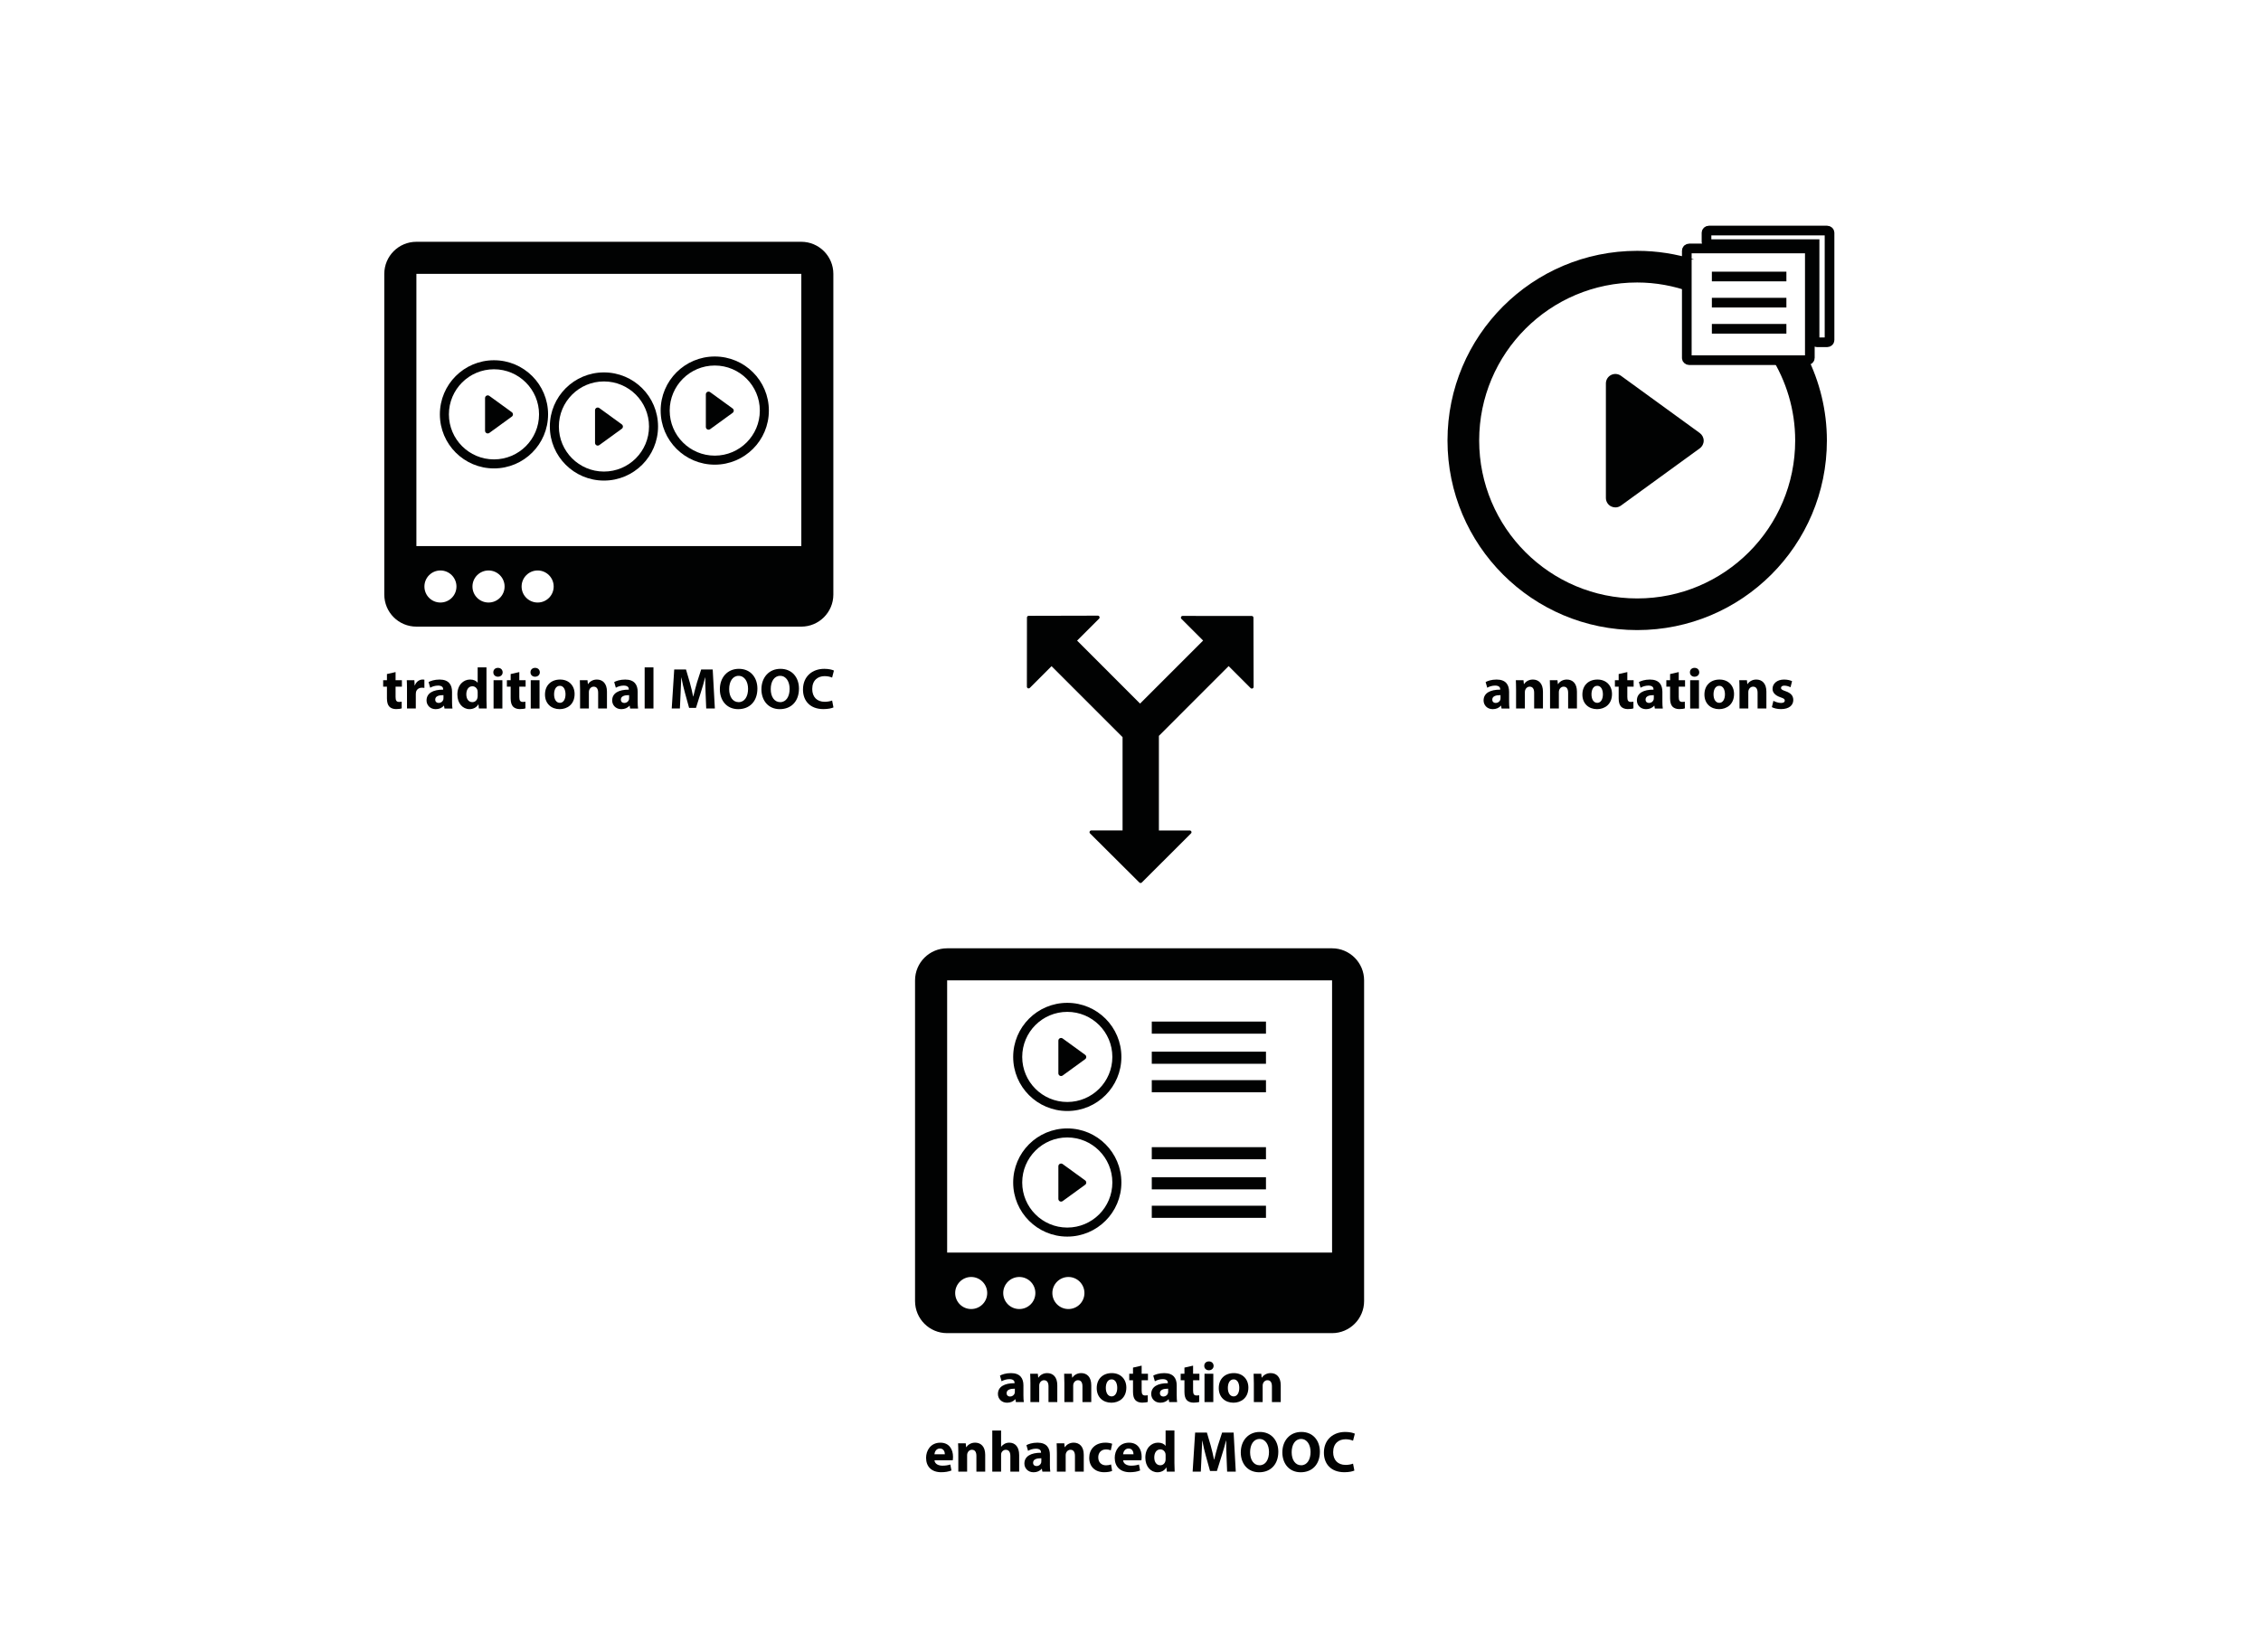 <?xml version="1.0" encoding="utf-8"?>
<!-- Generator: Adobe Illustrator 17.0.1, SVG Export Plug-In . SVG Version: 6.00 Build 0)  -->
<!DOCTYPE svg PUBLIC "-//W3C//DTD SVG 1.1//EN" "http://www.w3.org/Graphics/SVG/1.1/DTD/svg11.dtd">
<svg version="1.1" id="Camada_1" xmlns="http://www.w3.org/2000/svg" xmlns:xlink="http://www.w3.org/1999/xlink" x="0px" y="0px"
	 width="234px" height="171px" viewBox="0 0 234 171" enable-background="new 0 0 234 171" xml:space="preserve">
<g>
	<path fill="#010202" d="M40.94,69.57v0.839h0.654v0.672H40.94v1.062c0,0.354,0.084,0.516,0.36,0.516
		c0.113,0,0.203-0.012,0.27-0.024l0.006,0.689c-0.12,0.048-0.336,0.078-0.594,0.078c-0.294,0-0.539-0.102-0.684-0.252
		c-0.168-0.174-0.252-0.456-0.252-0.87v-1.199h-0.39v-0.672h0.39v-0.635L40.94,69.57z"/>
	<path fill="#010202" d="M42.123,71.375c0-0.432-0.012-0.714-0.023-0.966h0.785l0.03,0.54h0.023c0.15-0.426,0.51-0.606,0.792-0.606
		c0.084,0,0.126,0,0.192,0.012v0.857c-0.066-0.012-0.145-0.024-0.246-0.024c-0.336,0-0.563,0.18-0.624,0.462
		c-0.012,0.06-0.018,0.132-0.018,0.204v1.487h-0.912V71.375z"/>
	<path fill="#010202" d="M46.004,73.342l-0.054-0.294h-0.018c-0.192,0.234-0.492,0.36-0.84,0.36c-0.594,0-0.947-0.432-0.947-0.899
		c0-0.762,0.684-1.127,1.721-1.122v-0.042c0-0.156-0.084-0.377-0.533-0.377c-0.3,0-0.618,0.102-0.81,0.222l-0.168-0.588
		c0.204-0.114,0.605-0.258,1.139-0.258c0.978,0,1.29,0.576,1.29,1.266v1.02c0,0.282,0.012,0.551,0.042,0.713H46.004z M45.896,71.957
		c-0.479-0.006-0.852,0.108-0.852,0.462c0,0.234,0.156,0.348,0.359,0.348c0.229,0,0.414-0.15,0.474-0.336
		c0.013-0.048,0.019-0.102,0.019-0.156V71.957z"/>
	<path fill="#010202" d="M50.348,69.084v3.382c0,0.33,0.012,0.678,0.024,0.875h-0.81l-0.042-0.432h-0.013
		c-0.186,0.33-0.539,0.498-0.917,0.498c-0.696,0-1.254-0.594-1.254-1.505c-0.006-0.99,0.612-1.56,1.313-1.56
		c0.36,0,0.642,0.126,0.773,0.33h0.013v-1.589H50.348z M49.437,71.651c0-0.048-0.007-0.114-0.013-0.162
		c-0.054-0.246-0.252-0.45-0.533-0.45c-0.414,0-0.63,0.372-0.63,0.833c0,0.498,0.246,0.81,0.624,0.81
		c0.264,0,0.474-0.18,0.527-0.438c0.018-0.066,0.024-0.132,0.024-0.21V71.651z"/>
	<path fill="#010202" d="M52.022,69.594c0,0.252-0.191,0.456-0.491,0.456c-0.288,0-0.479-0.204-0.474-0.456
		c-0.006-0.264,0.186-0.461,0.479-0.461S52.017,69.33,52.022,69.594z M51.081,73.342v-2.933h0.912v2.933H51.081z"/>
	<path fill="#010202" d="M53.745,69.57v0.839h0.653v0.672h-0.653v1.062c0,0.354,0.084,0.516,0.359,0.516
		c0.114,0,0.204-0.012,0.271-0.024l0.006,0.689c-0.12,0.048-0.336,0.078-0.594,0.078c-0.294,0-0.54-0.102-0.684-0.252
		c-0.168-0.174-0.252-0.456-0.252-0.87v-1.199h-0.39v-0.672h0.39v-0.635L53.745,69.57z"/>
	<path fill="#010202" d="M55.869,69.594c0,0.252-0.192,0.456-0.492,0.456c-0.287,0-0.479-0.204-0.474-0.456
		c-0.006-0.264,0.187-0.461,0.48-0.461C55.677,69.132,55.863,69.33,55.869,69.594z M54.928,73.342v-2.933h0.911v2.933H54.928z"/>
	<path fill="#010202" d="M59.468,71.843c0,1.073-0.762,1.565-1.547,1.565c-0.857,0-1.518-0.563-1.518-1.511
		c0-0.947,0.624-1.553,1.565-1.553C58.868,70.343,59.468,70.961,59.468,71.843z M57.345,71.873c0,0.504,0.21,0.881,0.601,0.881
		c0.354,0,0.581-0.354,0.581-0.881c0-0.438-0.168-0.881-0.581-0.881C57.507,70.991,57.345,71.441,57.345,71.873z"/>
	<path fill="#010202" d="M60.033,71.345c0-0.366-0.012-0.677-0.023-0.936h0.791l0.042,0.402h0.019
		c0.12-0.186,0.42-0.468,0.905-0.468c0.6,0,1.05,0.396,1.05,1.259v1.739h-0.912v-1.625c0-0.378-0.132-0.636-0.462-0.636
		c-0.252,0-0.401,0.174-0.461,0.342c-0.024,0.054-0.036,0.144-0.036,0.228v1.691h-0.912V71.345z"/>
	<path fill="#010202" d="M65.217,73.342l-0.054-0.294h-0.019c-0.191,0.234-0.491,0.36-0.839,0.36c-0.594,0-0.948-0.432-0.948-0.899
		c0-0.762,0.684-1.127,1.722-1.122v-0.042c0-0.156-0.084-0.377-0.534-0.377c-0.3,0-0.617,0.102-0.81,0.222l-0.168-0.588
		c0.204-0.114,0.605-0.258,1.14-0.258c0.978,0,1.289,0.576,1.289,1.266v1.02c0,0.282,0.012,0.551,0.042,0.713H65.217z
		 M65.108,71.957c-0.479-0.006-0.852,0.108-0.852,0.462c0,0.234,0.156,0.348,0.36,0.348c0.228,0,0.414-0.15,0.474-0.336
		c0.012-0.048,0.018-0.102,0.018-0.156V71.957z"/>
	<path fill="#010202" d="M66.718,69.084h0.911v4.258h-0.911V69.084z"/>
	<path fill="#010202" d="M73.027,71.794c-0.018-0.485-0.036-1.073-0.036-1.661h-0.018c-0.126,0.516-0.294,1.091-0.45,1.565
		l-0.491,1.577h-0.714l-0.432-1.565c-0.132-0.474-0.27-1.049-0.366-1.577h-0.012c-0.023,0.545-0.042,1.169-0.072,1.673l-0.071,1.535
		H69.52l0.258-4.042h1.218l0.396,1.35c0.126,0.468,0.252,0.971,0.342,1.445h0.018c0.114-0.467,0.252-1.001,0.384-1.451l0.432-1.343
		h1.193l0.223,4.042h-0.894L73.027,71.794z"/>
	<path fill="#010202" d="M78.386,71.279c0,1.325-0.804,2.129-1.985,2.129c-1.199,0-1.9-0.905-1.9-2.057
		c0-1.211,0.773-2.117,1.967-2.117C77.708,69.234,78.386,70.164,78.386,71.279z M75.465,71.333c0,0.792,0.372,1.349,0.983,1.349
		c0.618,0,0.972-0.588,0.972-1.373c0-0.726-0.348-1.35-0.978-1.35C75.825,69.959,75.465,70.547,75.465,71.333z"/>
	<path fill="#010202" d="M82.688,71.279c0,1.325-0.804,2.129-1.985,2.129c-1.199,0-1.9-0.905-1.9-2.057
		c0-1.211,0.773-2.117,1.967-2.117C82.01,69.234,82.688,70.164,82.688,71.279z M79.767,71.333c0,0.792,0.372,1.349,0.983,1.349
		c0.618,0,0.972-0.588,0.972-1.373c0-0.726-0.348-1.35-0.978-1.35C80.127,69.959,79.767,70.547,79.767,71.333z"/>
	<path fill="#010202" d="M86.258,73.228c-0.168,0.084-0.546,0.174-1.038,0.174c-1.396,0-2.116-0.87-2.116-2.021
		c0-1.379,0.983-2.147,2.206-2.147c0.475,0,0.834,0.096,0.996,0.18l-0.187,0.726c-0.186-0.078-0.443-0.15-0.768-0.15
		c-0.726,0-1.289,0.438-1.289,1.337c0,0.81,0.479,1.319,1.296,1.319c0.275,0,0.581-0.06,0.761-0.132L86.258,73.228z"/>
</g>
<g>
	<path fill="#010202" d="M155.402,73.342l-0.053-0.294h-0.019c-0.192,0.234-0.491,0.36-0.839,0.36c-0.594,0-0.948-0.432-0.948-0.899
		c0-0.762,0.684-1.127,1.722-1.122v-0.042c0-0.156-0.084-0.377-0.534-0.377c-0.3,0-0.618,0.102-0.81,0.222l-0.168-0.588
		c0.204-0.114,0.605-0.258,1.139-0.258c0.979,0,1.29,0.576,1.29,1.266v1.02c0,0.282,0.012,0.551,0.042,0.713H155.402z
		 M155.295,71.957c-0.479-0.006-0.852,0.108-0.852,0.462c0,0.234,0.156,0.348,0.359,0.348c0.229,0,0.414-0.15,0.475-0.336
		c0.012-0.048,0.018-0.102,0.018-0.156V71.957z"/>
	<path fill="#010202" d="M156.904,71.345c0-0.366-0.012-0.677-0.024-0.936h0.792l0.041,0.402h0.019
		c0.12-0.186,0.42-0.468,0.905-0.468c0.6,0,1.05,0.396,1.05,1.259v1.739h-0.911v-1.625c0-0.378-0.133-0.636-0.463-0.636
		c-0.252,0-0.401,0.174-0.461,0.342c-0.024,0.054-0.036,0.144-0.036,0.228v1.691h-0.911V71.345z"/>
	<path fill="#010202" d="M160.42,71.345c0-0.366-0.012-0.677-0.023-0.936h0.791l0.042,0.402h0.019
		c0.119-0.186,0.42-0.468,0.904-0.468c0.601,0,1.051,0.396,1.051,1.259v1.739h-0.912v-1.625c0-0.378-0.132-0.636-0.462-0.636
		c-0.252,0-0.401,0.174-0.462,0.342c-0.023,0.054-0.035,0.144-0.035,0.228v1.691h-0.912V71.345z"/>
	<path fill="#010202" d="M166.832,71.843c0,1.073-0.762,1.565-1.547,1.565c-0.857,0-1.518-0.563-1.518-1.511
		c0-0.947,0.625-1.553,1.566-1.553C166.232,70.343,166.832,70.961,166.832,71.843z M164.709,71.873c0,0.504,0.211,0.881,0.601,0.881
		c0.354,0,0.581-0.354,0.581-0.881c0-0.438-0.168-0.881-0.581-0.881C164.871,70.991,164.709,71.441,164.709,71.873z"/>
	<path fill="#010202" d="M168.418,69.57v0.839h0.653v0.672h-0.653v1.062c0,0.354,0.084,0.516,0.359,0.516
		c0.113,0,0.203-0.012,0.27-0.024l0.006,0.689c-0.119,0.048-0.336,0.078-0.594,0.078c-0.293,0-0.539-0.102-0.684-0.252
		c-0.168-0.174-0.252-0.456-0.252-0.87v-1.199h-0.389v-0.672h0.389v-0.635L168.418,69.57z"/>
	<path fill="#010202" d="M171.268,73.342l-0.055-0.294h-0.018c-0.191,0.234-0.492,0.36-0.84,0.36c-0.594,0-0.947-0.432-0.947-0.899
		c0-0.762,0.684-1.127,1.721-1.122v-0.042c0-0.156-0.084-0.377-0.533-0.377c-0.3,0-0.617,0.102-0.81,0.222l-0.168-0.588
		c0.204-0.114,0.605-0.258,1.14-0.258c0.977,0,1.289,0.576,1.289,1.266v1.02c0,0.282,0.012,0.551,0.042,0.713H171.268z
		 M171.159,71.957c-0.479-0.006-0.852,0.108-0.852,0.462c0,0.234,0.156,0.348,0.36,0.348c0.228,0,0.414-0.15,0.473-0.336
		c0.013-0.048,0.019-0.102,0.019-0.156V71.957z"/>
	<path fill="#010202" d="M173.74,69.57v0.839h0.653v0.672h-0.653v1.062c0,0.354,0.084,0.516,0.359,0.516
		c0.113,0,0.203-0.012,0.27-0.024l0.006,0.689c-0.119,0.048-0.336,0.078-0.594,0.078c-0.293,0-0.539-0.102-0.684-0.252
		c-0.168-0.174-0.252-0.456-0.252-0.87v-1.199h-0.389v-0.672h0.389v-0.635L173.74,69.57z"/>
	<path fill="#010202" d="M175.863,69.594c0,0.252-0.191,0.456-0.491,0.456c-0.288,0-0.479-0.204-0.474-0.456
		c-0.006-0.264,0.186-0.461,0.48-0.461C175.672,69.132,175.857,69.33,175.863,69.594z M174.922,73.342v-2.933h0.912v2.933H174.922z"
		/>
	<path fill="#010202" d="M179.463,71.843c0,1.073-0.762,1.565-1.547,1.565c-0.857,0-1.518-0.563-1.518-1.511
		c0-0.947,0.624-1.553,1.565-1.553C178.863,70.343,179.463,70.961,179.463,71.843z M177.34,71.873c0,0.504,0.21,0.881,0.6,0.881
		c0.354,0,0.582-0.354,0.582-0.881c0-0.438-0.168-0.881-0.582-0.881C177.502,70.991,177.34,71.441,177.34,71.873z"/>
	<path fill="#010202" d="M180.028,71.345c0-0.366-0.012-0.677-0.024-0.936h0.792l0.042,0.402h0.018
		c0.121-0.186,0.42-0.468,0.906-0.468c0.6,0,1.049,0.396,1.049,1.259v1.739h-0.911v-1.625c0-0.378-0.132-0.636-0.462-0.636
		c-0.252,0-0.402,0.174-0.461,0.342c-0.025,0.054-0.037,0.144-0.037,0.228v1.691h-0.911V71.345z"/>
	<path fill="#010202" d="M183.539,72.544c0.168,0.102,0.516,0.222,0.785,0.222c0.275,0,0.39-0.096,0.39-0.246
		c0-0.15-0.09-0.222-0.432-0.335c-0.606-0.204-0.84-0.534-0.833-0.882c0-0.545,0.467-0.959,1.193-0.959
		c0.342,0,0.646,0.078,0.826,0.168l-0.161,0.63c-0.132-0.072-0.384-0.168-0.636-0.168c-0.222,0-0.348,0.09-0.348,0.24
		c0,0.138,0.113,0.21,0.474,0.336c0.558,0.192,0.792,0.474,0.798,0.905c0,0.546-0.432,0.948-1.271,0.948
		c-0.384,0-0.726-0.084-0.947-0.204L183.539,72.544z"/>
</g>
<g>
	<path fill="#010202" d="M105.14,145.136l-0.054-0.294h-0.019c-0.191,0.234-0.491,0.36-0.839,0.36c-0.594,0-0.948-0.432-0.948-0.899
		c0-0.762,0.684-1.127,1.722-1.122v-0.042c0-0.156-0.084-0.377-0.534-0.377c-0.3,0-0.617,0.102-0.81,0.222l-0.168-0.588
		c0.204-0.114,0.605-0.258,1.14-0.258c0.978,0,1.289,0.576,1.289,1.266v1.02c0,0.282,0.012,0.551,0.042,0.713H105.14z
		 M105.031,143.751c-0.479-0.006-0.852,0.108-0.852,0.462c0,0.234,0.156,0.348,0.36,0.348c0.228,0,0.414-0.15,0.474-0.336
		c0.012-0.048,0.018-0.102,0.018-0.156V143.751z"/>
	<path fill="#010202" d="M106.641,143.139c0-0.366-0.012-0.677-0.024-0.936h0.792l0.042,0.402h0.018
		c0.12-0.186,0.42-0.468,0.905-0.468c0.601,0,1.05,0.396,1.05,1.259v1.739h-0.911v-1.625c0-0.378-0.132-0.636-0.462-0.636
		c-0.252,0-0.402,0.174-0.462,0.342c-0.024,0.054-0.036,0.144-0.036,0.228v1.691h-0.911V143.139z"/>
	<path fill="#010202" d="M110.156,143.139c0-0.366-0.012-0.677-0.023-0.936h0.791l0.042,0.402h0.019
		c0.12-0.186,0.42-0.468,0.905-0.468c0.6,0,1.05,0.396,1.05,1.259v1.739h-0.912v-1.625c0-0.378-0.132-0.636-0.462-0.636
		c-0.252,0-0.401,0.174-0.461,0.342c-0.024,0.054-0.036,0.144-0.036,0.228v1.691h-0.912V143.139z"/>
	<path fill="#010202" d="M116.569,143.637c0,1.073-0.762,1.565-1.548,1.565c-0.857,0-1.517-0.563-1.517-1.511
		c0-0.947,0.624-1.553,1.565-1.553C115.97,142.138,116.569,142.755,116.569,143.637z M114.446,143.667c0,0.504,0.21,0.881,0.6,0.881
		c0.354,0,0.582-0.354,0.582-0.881c0-0.438-0.168-0.881-0.582-0.881C114.608,142.786,114.446,143.235,114.446,143.667z"/>
	<path fill="#010202" d="M118.154,141.364v0.839h0.653v0.672h-0.653v1.062c0,0.354,0.084,0.516,0.359,0.516
		c0.114,0,0.204-0.012,0.271-0.024l0.006,0.689c-0.12,0.048-0.336,0.078-0.594,0.078c-0.294,0-0.54-0.102-0.684-0.252
		c-0.168-0.174-0.252-0.456-0.252-0.87v-1.199h-0.39v-0.672h0.39v-0.635L118.154,141.364z"/>
	<path fill="#010202" d="M121.004,145.136l-0.054-0.294h-0.019c-0.191,0.234-0.491,0.36-0.839,0.36
		c-0.594,0-0.948-0.432-0.948-0.899c0-0.762,0.684-1.127,1.722-1.122v-0.042c0-0.156-0.084-0.377-0.534-0.377
		c-0.3,0-0.617,0.102-0.81,0.222l-0.168-0.588c0.204-0.114,0.605-0.258,1.14-0.258c0.978,0,1.289,0.576,1.289,1.266v1.02
		c0,0.282,0.012,0.551,0.042,0.713H121.004z M120.896,143.751c-0.479-0.006-0.852,0.108-0.852,0.462c0,0.234,0.156,0.348,0.36,0.348
		c0.228,0,0.414-0.15,0.474-0.336c0.012-0.048,0.018-0.102,0.018-0.156V143.751z"/>
	<path fill="#010202" d="M123.477,141.364v0.839h0.653v0.672h-0.653v1.062c0,0.354,0.084,0.516,0.359,0.516
		c0.114,0,0.204-0.012,0.271-0.024l0.006,0.689c-0.12,0.048-0.336,0.078-0.594,0.078c-0.294,0-0.54-0.102-0.684-0.252
		c-0.168-0.174-0.252-0.456-0.252-0.87v-1.199h-0.39v-0.672h0.39v-0.635L123.477,141.364z"/>
	<path fill="#010202" d="M125.601,141.388c0,0.252-0.192,0.456-0.492,0.456c-0.287,0-0.479-0.204-0.474-0.456
		c-0.006-0.264,0.187-0.461,0.48-0.461C125.408,140.927,125.595,141.125,125.601,141.388z M124.659,145.136v-2.933h0.911v2.933
		H124.659z"/>
	<path fill="#010202" d="M129.199,143.637c0,1.073-0.762,1.565-1.547,1.565c-0.857,0-1.518-0.563-1.518-1.511
		c0-0.947,0.624-1.553,1.565-1.553C128.6,142.138,129.199,142.755,129.199,143.637z M127.076,143.667
		c0,0.504,0.21,0.881,0.601,0.881c0.354,0,0.581-0.354,0.581-0.881c0-0.438-0.168-0.881-0.581-0.881
		C127.238,142.786,127.076,143.235,127.076,143.667z"/>
	<path fill="#010202" d="M129.765,143.139c0-0.366-0.012-0.677-0.023-0.936h0.791l0.042,0.402h0.019
		c0.12-0.186,0.42-0.468,0.905-0.468c0.6,0,1.05,0.396,1.05,1.259v1.739h-0.912v-1.625c0-0.378-0.132-0.636-0.462-0.636
		c-0.252,0-0.401,0.174-0.461,0.342c-0.024,0.054-0.036,0.144-0.036,0.228v1.691h-0.912V143.139z"/>
	<path fill="#010202" d="M96.713,151.161c0.03,0.378,0.402,0.558,0.828,0.558c0.312,0,0.563-0.042,0.81-0.12l0.119,0.618
		c-0.3,0.12-0.665,0.18-1.061,0.18c-0.996,0-1.565-0.576-1.565-1.493c0-0.744,0.462-1.565,1.481-1.565
		c0.947,0,1.307,0.738,1.307,1.463c0,0.156-0.018,0.294-0.029,0.36H96.713z M97.786,150.538c0-0.222-0.096-0.594-0.516-0.594
		c-0.384,0-0.539,0.348-0.563,0.594H97.786z"/>
	<path fill="#010202" d="M99.18,150.339c0-0.366-0.012-0.677-0.024-0.936h0.792l0.042,0.402h0.018
		c0.12-0.186,0.42-0.468,0.905-0.468c0.601,0,1.05,0.396,1.05,1.259v1.739h-0.911v-1.625c0-0.378-0.132-0.636-0.462-0.636
		c-0.252,0-0.402,0.174-0.462,0.342c-0.024,0.054-0.036,0.144-0.036,0.228v1.691H99.18V150.339z"/>
	<path fill="#010202" d="M102.695,148.079h0.912v1.673h0.012c0.096-0.126,0.216-0.222,0.359-0.3
		c0.133-0.072,0.307-0.114,0.475-0.114c0.581,0,1.025,0.402,1.025,1.284v1.715h-0.912v-1.613c0-0.384-0.132-0.647-0.474-0.647
		c-0.24,0-0.39,0.156-0.456,0.318c-0.023,0.06-0.029,0.138-0.029,0.204v1.739h-0.912V148.079z"/>
	<path fill="#010202" d="M107.879,152.336l-0.054-0.294h-0.019c-0.191,0.234-0.491,0.36-0.839,0.36
		c-0.594,0-0.948-0.432-0.948-0.899c0-0.762,0.684-1.127,1.722-1.122v-0.042c0-0.156-0.084-0.377-0.534-0.377
		c-0.3,0-0.617,0.102-0.81,0.222l-0.168-0.588c0.204-0.114,0.605-0.258,1.14-0.258c0.978,0,1.289,0.576,1.289,1.266v1.02
		c0,0.282,0.012,0.551,0.042,0.713H107.879z M107.771,150.951c-0.479-0.006-0.852,0.108-0.852,0.462c0,0.234,0.156,0.348,0.36,0.348
		c0.228,0,0.414-0.15,0.474-0.336c0.012-0.048,0.018-0.102,0.018-0.156V150.951z"/>
	<path fill="#010202" d="M109.38,150.339c0-0.366-0.012-0.677-0.024-0.936h0.792l0.042,0.402h0.018
		c0.12-0.186,0.42-0.468,0.905-0.468c0.601,0,1.05,0.396,1.05,1.259v1.739h-0.911v-1.625c0-0.378-0.132-0.636-0.462-0.636
		c-0.252,0-0.402,0.174-0.462,0.342c-0.024,0.054-0.036,0.144-0.036,0.228v1.691h-0.911V150.339z"/>
	<path fill="#010202" d="M115.097,152.265c-0.162,0.072-0.468,0.132-0.815,0.132c-0.947,0-1.554-0.576-1.554-1.499
		c0-0.858,0.588-1.56,1.68-1.56c0.239,0,0.504,0.042,0.695,0.114l-0.144,0.678c-0.108-0.048-0.271-0.09-0.51-0.09
		c-0.479,0-0.792,0.342-0.786,0.822c0,0.54,0.36,0.821,0.804,0.821c0.216,0,0.384-0.036,0.521-0.09L115.097,152.265z"/>
	<path fill="#010202" d="M116.237,151.161c0.03,0.378,0.402,0.558,0.828,0.558c0.312,0,0.563-0.042,0.81-0.12l0.119,0.618
		c-0.3,0.12-0.665,0.18-1.061,0.18c-0.996,0-1.565-0.576-1.565-1.493c0-0.744,0.462-1.565,1.481-1.565
		c0.947,0,1.307,0.738,1.307,1.463c0,0.156-0.018,0.294-0.029,0.36H116.237z M117.311,150.538c0-0.222-0.096-0.594-0.516-0.594
		c-0.384,0-0.539,0.348-0.563,0.594H117.311z"/>
	<path fill="#010202" d="M121.546,148.079v3.382c0,0.33,0.013,0.678,0.024,0.875h-0.81l-0.042-0.432h-0.012
		c-0.187,0.33-0.54,0.498-0.918,0.498c-0.695,0-1.253-0.594-1.253-1.505c-0.006-0.99,0.611-1.56,1.313-1.56
		c0.359,0,0.642,0.126,0.773,0.33h0.012v-1.589H121.546z M120.635,150.646c0-0.048-0.006-0.114-0.012-0.162
		c-0.054-0.246-0.252-0.45-0.534-0.45c-0.413,0-0.629,0.372-0.629,0.833c0,0.498,0.245,0.81,0.623,0.81
		c0.264,0,0.474-0.18,0.528-0.438c0.018-0.066,0.023-0.132,0.023-0.21V150.646z"/>
	<path fill="#010202" d="M126.94,150.789c-0.019-0.485-0.036-1.073-0.036-1.661h-0.019c-0.126,0.516-0.293,1.091-0.449,1.565
		l-0.492,1.577h-0.713l-0.433-1.565c-0.132-0.474-0.27-1.049-0.365-1.577h-0.012c-0.024,0.545-0.042,1.169-0.072,1.673l-0.072,1.535
		h-0.846l0.258-4.042h1.218l0.396,1.35c0.126,0.468,0.252,0.971,0.342,1.445h0.019c0.113-0.467,0.252-1.001,0.384-1.451l0.432-1.343
		h1.193l0.222,4.042H127L126.94,150.789z"/>
	<path fill="#010202" d="M132.298,150.273c0,1.325-0.804,2.129-1.984,2.129c-1.199,0-1.901-0.905-1.901-2.057
		c0-1.211,0.773-2.117,1.967-2.117C131.62,148.229,132.298,149.158,132.298,150.273z M129.378,150.328
		c0,0.792,0.372,1.349,0.983,1.349c0.617,0,0.972-0.588,0.972-1.373c0-0.726-0.348-1.35-0.978-1.35
		C129.737,148.954,129.378,149.542,129.378,150.328z"/>
	<path fill="#010202" d="M136.6,150.273c0,1.325-0.804,2.129-1.984,2.129c-1.199,0-1.901-0.905-1.901-2.057
		c0-1.211,0.773-2.117,1.967-2.117C135.922,148.229,136.6,149.158,136.6,150.273z M133.68,150.328c0,0.792,0.372,1.349,0.983,1.349
		c0.617,0,0.972-0.588,0.972-1.373c0-0.726-0.348-1.35-0.978-1.35C134.039,148.954,133.68,149.542,133.68,150.328z"/>
	<path fill="#010202" d="M140.17,152.223c-0.168,0.084-0.546,0.174-1.037,0.174c-1.397,0-2.117-0.87-2.117-2.021
		c0-1.379,0.983-2.147,2.207-2.147c0.474,0,0.833,0.096,0.995,0.18l-0.186,0.726c-0.186-0.078-0.443-0.15-0.768-0.15
		c-0.726,0-1.289,0.438-1.289,1.337c0,0.81,0.479,1.319,1.295,1.319c0.276,0,0.582-0.06,0.762-0.132L140.17,152.223z"/>
</g>
<g>
	<g>
		<g>
			<g>
				<path fill-rule="evenodd" clip-rule="evenodd" fill="#010202" d="M86.247,61.543V28.348c0-1.828-1.491-3.319-3.315-3.319H43.094
					c-1.841,0-3.322,1.491-3.322,3.319v33.194c0,1.839,1.481,3.323,3.322,3.323h39.838C84.756,64.865,86.247,63.382,86.247,61.543z
					 M53.983,60.714c0-0.916,0.745-1.661,1.661-1.661c0.916,0,1.658,0.745,1.658,1.661c0,0.92-0.742,1.657-1.658,1.657
					C54.729,62.371,53.983,61.634,53.983,60.714z M48.897,60.714c0-0.916,0.745-1.661,1.665-1.661c0.916,0,1.661,0.745,1.661,1.661
					c0,0.92-0.746,1.657-1.661,1.657C49.643,62.371,48.897,61.634,48.897,60.714z M43.925,60.714c0-0.916,0.742-1.661,1.654-1.661
					c0.92,0,1.661,0.745,1.661,1.661c0,0.92-0.742,1.657-1.661,1.657C44.667,62.371,43.925,61.634,43.925,60.714z M82.932,56.529
					H43.094v-28.18h39.838V56.529z"/>
			</g>
		</g>
	</g>
</g>
<g>
	<g>
		<g>
			<g>
				<path fill-rule="evenodd" clip-rule="evenodd" fill="#010202" d="M141.177,134.677v-33.194c0-1.828-1.491-3.319-3.315-3.319
					H98.024c-1.841,0-3.322,1.491-3.322,3.319v33.194c0,1.839,1.481,3.323,3.322,3.323h39.838
					C139.686,138,141.177,136.516,141.177,134.677z M108.913,133.848c0-0.916,0.745-1.661,1.661-1.661
					c0.916,0,1.658,0.745,1.658,1.661c0,0.92-0.742,1.657-1.658,1.657C109.659,135.506,108.913,134.768,108.913,133.848z
					 M103.828,133.848c0-0.916,0.745-1.661,1.665-1.661c0.916,0,1.661,0.745,1.661,1.661c0,0.92-0.746,1.657-1.661,1.657
					C104.573,135.506,103.828,134.768,103.828,133.848z M98.855,133.848c0-0.916,0.742-1.661,1.654-1.661
					c0.92,0,1.661,0.745,1.661,1.661c0,0.92-0.742,1.657-1.661,1.657C99.597,135.506,98.855,134.768,98.855,133.848z
					 M137.862,129.663H98.024v-28.18h39.838V129.663z"/>
			</g>
		</g>
	</g>
</g>
<g>
	<g>
		<path fill="#010202" d="M118.042,91.407c-0.046,0-0.093-0.022-0.127-0.055l-5.105-5.083c-0.049-0.048-0.065-0.128-0.037-0.193
			c0.027-0.068,0.094-0.113,0.166-0.113h3.239v-9.657l-7.35-7.347l-2.244,2.245c-0.054,0.053-0.132,0.07-0.199,0.044
			c-0.065-0.031-0.109-0.099-0.109-0.169l0.007-7.154c0-0.099,0.08-0.179,0.177-0.179l7.162-0.017l0,0
			c0.071,0,0.136,0.046,0.164,0.111c0.028,0.072,0.013,0.147-0.037,0.2l-2.276,2.274l6.516,6.517l6.525-6.524l-2.247-2.247
			c-0.051-0.053-0.066-0.128-0.039-0.193c0.03-0.07,0.094-0.111,0.169-0.111l0,0l7.149,0.005c0.1,0,0.179,0.08,0.179,0.181
			l0.017,7.154c0,0.072-0.044,0.145-0.112,0.167c-0.065,0.029-0.145,0.014-0.197-0.034l-2.276-2.278l-7.219,7.222v9.792h3.196
			c0.07,0,0.135,0.046,0.165,0.113c0.03,0.065,0.013,0.145-0.04,0.193l-5.09,5.083C118.131,91.385,118.09,91.407,118.042,91.407z"/>
	</g>
</g>
<g>
	<g>
		<path fill="#010202" d="M64.352,43.929l-2.325-1.689c-0.086-0.062-0.199-0.071-0.292-0.024c-0.094,0.048-0.153,0.144-0.153,0.25
			v3.38c0,0.105,0.059,0.202,0.153,0.25c0.04,0.02,0.084,0.03,0.128,0.03c0.057,0,0.116-0.019,0.165-0.054l2.325-1.689
			c0.074-0.053,0.116-0.138,0.116-0.227C64.468,44.066,64.424,43.982,64.352,43.929z"/>
	</g>
	<g>
		<path fill="#010202" d="M62.505,38.55c-3.094,0-5.6,2.506-5.6,5.599c0,3.092,2.506,5.598,5.6,5.598
			c3.092,0,5.599-2.506,5.599-5.598C68.104,41.056,65.597,38.55,62.505,38.55z M62.505,48.813c-2.576,0-4.665-2.088-4.665-4.664
			c0-2.575,2.089-4.665,4.665-4.665c2.575,0,4.664,2.089,4.664,4.665C67.169,46.725,65.08,48.813,62.505,48.813z"/>
	</g>
</g>
<g>
	<g>
		<path fill="#010202" d="M52.97,42.67l-2.325-1.689c-0.086-0.062-0.199-0.071-0.292-0.024c-0.094,0.048-0.153,0.144-0.153,0.25
			v3.38c0,0.105,0.059,0.202,0.153,0.25c0.04,0.02,0.084,0.03,0.128,0.03c0.057,0,0.116-0.019,0.165-0.054l2.325-1.689
			c0.074-0.053,0.116-0.138,0.116-0.227C53.087,42.806,53.043,42.723,52.97,42.67z"/>
	</g>
	<g>
		<path fill="#010202" d="M51.124,37.291c-3.094,0-5.6,2.506-5.6,5.599c0,3.092,2.506,5.598,5.6,5.598
			c3.092,0,5.599-2.506,5.599-5.598C56.723,39.797,54.216,37.291,51.124,37.291z M51.124,47.554c-2.576,0-4.665-2.088-4.665-4.664
			c0-2.575,2.089-4.665,4.665-4.665c2.575,0,4.664,2.089,4.664,4.665C55.787,45.466,53.699,47.554,51.124,47.554z"/>
	</g>
</g>
<g>
	<g>
		<path fill="#010202" d="M75.821,42.282l-2.325-1.689c-0.086-0.062-0.199-0.071-0.292-0.024c-0.094,0.048-0.153,0.144-0.153,0.25
			v3.38c0,0.105,0.059,0.202,0.153,0.25c0.04,0.02,0.084,0.03,0.128,0.03c0.057,0,0.116-0.019,0.165-0.054l2.325-1.689
			c0.074-0.053,0.116-0.138,0.116-0.227C75.938,42.418,75.894,42.335,75.821,42.282z"/>
	</g>
	<g>
		<path fill="#010202" d="M73.974,36.903c-3.094,0-5.6,2.506-5.6,5.599c0,3.092,2.506,5.598,5.6,5.598
			c3.092,0,5.599-2.506,5.599-5.598C79.574,39.409,77.067,36.903,73.974,36.903z M73.974,47.166c-2.576,0-4.665-2.088-4.665-4.664
			c0-2.575,2.089-4.665,4.665-4.665c2.575,0,4.664,2.089,4.664,4.665C78.638,45.078,76.55,47.166,73.974,47.166z"/>
	</g>
</g>
<g>
	<g>
		<path fill="#010202" d="M166.736,38.817c-0.33,0.167-0.536,0.506-0.536,0.876v11.85c0,0.368,0.205,0.709,0.536,0.876
			c0.141,0.069,0.293,0.106,0.448,0.106c0.201,0,0.405-0.066,0.577-0.19l8.153-5.923c0.259-0.187,0.408-0.483,0.408-0.796
			c0-0.313-0.154-0.606-0.408-0.793l-8.153-5.923C167.46,38.682,167.064,38.651,166.736,38.817z"/>
		<path fill="#010202" d="M187.014,36.886h-3.754c1.594,2.524,2.531,5.505,2.531,8.71c0,9.032-7.323,16.351-16.351,16.351
			c-9.032,0-16.354-7.32-16.354-16.351c0-9.029,7.322-16.354,16.354-16.354c1.929,0,3.771,0.352,5.489,0.965V26.87h0.409
			c-1.862-0.586-3.843-0.905-5.898-0.905c-10.847,0-19.633,8.788-19.633,19.632c0,10.842,8.786,19.626,19.633,19.626
			c10.842,0,19.632-8.785,19.632-19.626C189.071,42.464,188.319,39.514,187.014,36.886z"/>
	</g>
	<g>
		<path fill="none" stroke="#010202" stroke-miterlimit="10" d="M176.613,25.045v-0.953c0-0.123,0.113-0.227,0.251-0.227h12.231
			c0.138,0,0.251,0.104,0.251,0.227v11.112c0,0.127-0.113,0.227-0.251,0.227h-1.048c-0.138,0-0.25-0.1-0.25-0.227v-9.932h-10.933
			C176.726,25.272,176.613,25.171,176.613,25.045z"/>
	</g>
	<path fill="none" stroke="#010202" stroke-miterlimit="10" d="M174.574,25.947v11.109c0,0.127,0.112,0.228,0.25,0.228h12.232
		c0.138,0,0.251-0.102,0.251-0.228V25.947c0-0.127-0.113-0.228-0.251-0.228h-12.232C174.686,25.718,174.574,25.82,174.574,25.947z"
		/>
	<line fill="none" stroke="#010202" stroke-miterlimit="10" x1="177.168" y1="28.623" x2="184.881" y2="28.623"/>
	<line fill="none" stroke="#010202" stroke-miterlimit="10" x1="177.168" y1="31.329" x2="184.881" y2="31.329"/>
	<line fill="none" stroke="#010202" stroke-miterlimit="10" x1="177.168" y1="34.035" x2="184.881" y2="34.035"/>
</g>
<g>
	<g>
		<g>
			<g>
				<rect x="119.202" y="105.749" fill-rule="evenodd" clip-rule="evenodd" fill="#010202" width="11.818" height="1.253"/>
			</g>
		</g>
		<g>
			<g>
				<rect x="119.202" y="108.863" fill-rule="evenodd" clip-rule="evenodd" fill="#010202" width="11.818" height="1.255"/>
			</g>
		</g>
		<g>
			<g>
				<rect x="119.202" y="111.811" fill-rule="evenodd" clip-rule="evenodd" fill="#010202" width="11.818" height="1.255"/>
			</g>
		</g>
	</g>
	<g>
		<g>
			<path fill="#010202" d="M112.305,109.188l-2.325-1.689c-0.086-0.062-0.199-0.071-0.292-0.024
				c-0.094,0.048-0.153,0.144-0.153,0.25v3.38c0,0.105,0.059,0.202,0.153,0.25c0.04,0.02,0.084,0.03,0.128,0.03
				c0.057,0,0.116-0.019,0.165-0.054l2.325-1.689c0.074-0.053,0.116-0.138,0.116-0.227
				C112.421,109.325,112.377,109.241,112.305,109.188z"/>
		</g>
		<g>
			<path fill="#010202" d="M110.458,103.809c-3.094,0-5.6,2.506-5.6,5.599c0,3.092,2.506,5.598,5.6,5.598
				c3.092,0,5.599-2.506,5.599-5.598C116.057,106.315,113.55,103.809,110.458,103.809z M110.458,114.072
				c-2.576,0-4.665-2.088-4.665-4.664c0-2.575,2.089-4.665,4.665-4.665c2.575,0,4.664,2.089,4.664,4.665
				C115.122,111.984,113.033,114.072,110.458,114.072z"/>
		</g>
	</g>
</g>
<g>
	<g>
		<g>
			<g>
				<rect x="119.202" y="118.749" fill-rule="evenodd" clip-rule="evenodd" fill="#010202" width="11.818" height="1.253"/>
			</g>
		</g>
		<g>
			<g>
				<rect x="119.202" y="121.863" fill-rule="evenodd" clip-rule="evenodd" fill="#010202" width="11.818" height="1.255"/>
			</g>
		</g>
		<g>
			<g>
				<rect x="119.202" y="124.811" fill-rule="evenodd" clip-rule="evenodd" fill="#010202" width="11.818" height="1.255"/>
			</g>
		</g>
	</g>
	<g>
		<g>
			<path fill="#010202" d="M112.305,122.188l-2.325-1.689c-0.086-0.062-0.199-0.071-0.292-0.024
				c-0.094,0.048-0.153,0.144-0.153,0.25v3.38c0,0.105,0.059,0.202,0.153,0.25c0.04,0.02,0.084,0.03,0.128,0.03
				c0.057,0,0.116-0.019,0.165-0.054l2.325-1.689c0.074-0.053,0.116-0.138,0.116-0.227
				C112.421,122.325,112.377,122.241,112.305,122.188z"/>
		</g>
		<g>
			<path fill="#010202" d="M110.458,116.809c-3.094,0-5.6,2.506-5.6,5.599c0,3.092,2.506,5.598,5.6,5.598
				c3.092,0,5.599-2.506,5.599-5.598C116.057,119.315,113.55,116.809,110.458,116.809z M110.458,127.072
				c-2.576,0-4.665-2.088-4.665-4.664c0-2.575,2.089-4.665,4.665-4.665c2.575,0,4.664,2.089,4.664,4.665
				C115.122,124.984,113.033,127.072,110.458,127.072z"/>
		</g>
	</g>
</g>
</svg>
